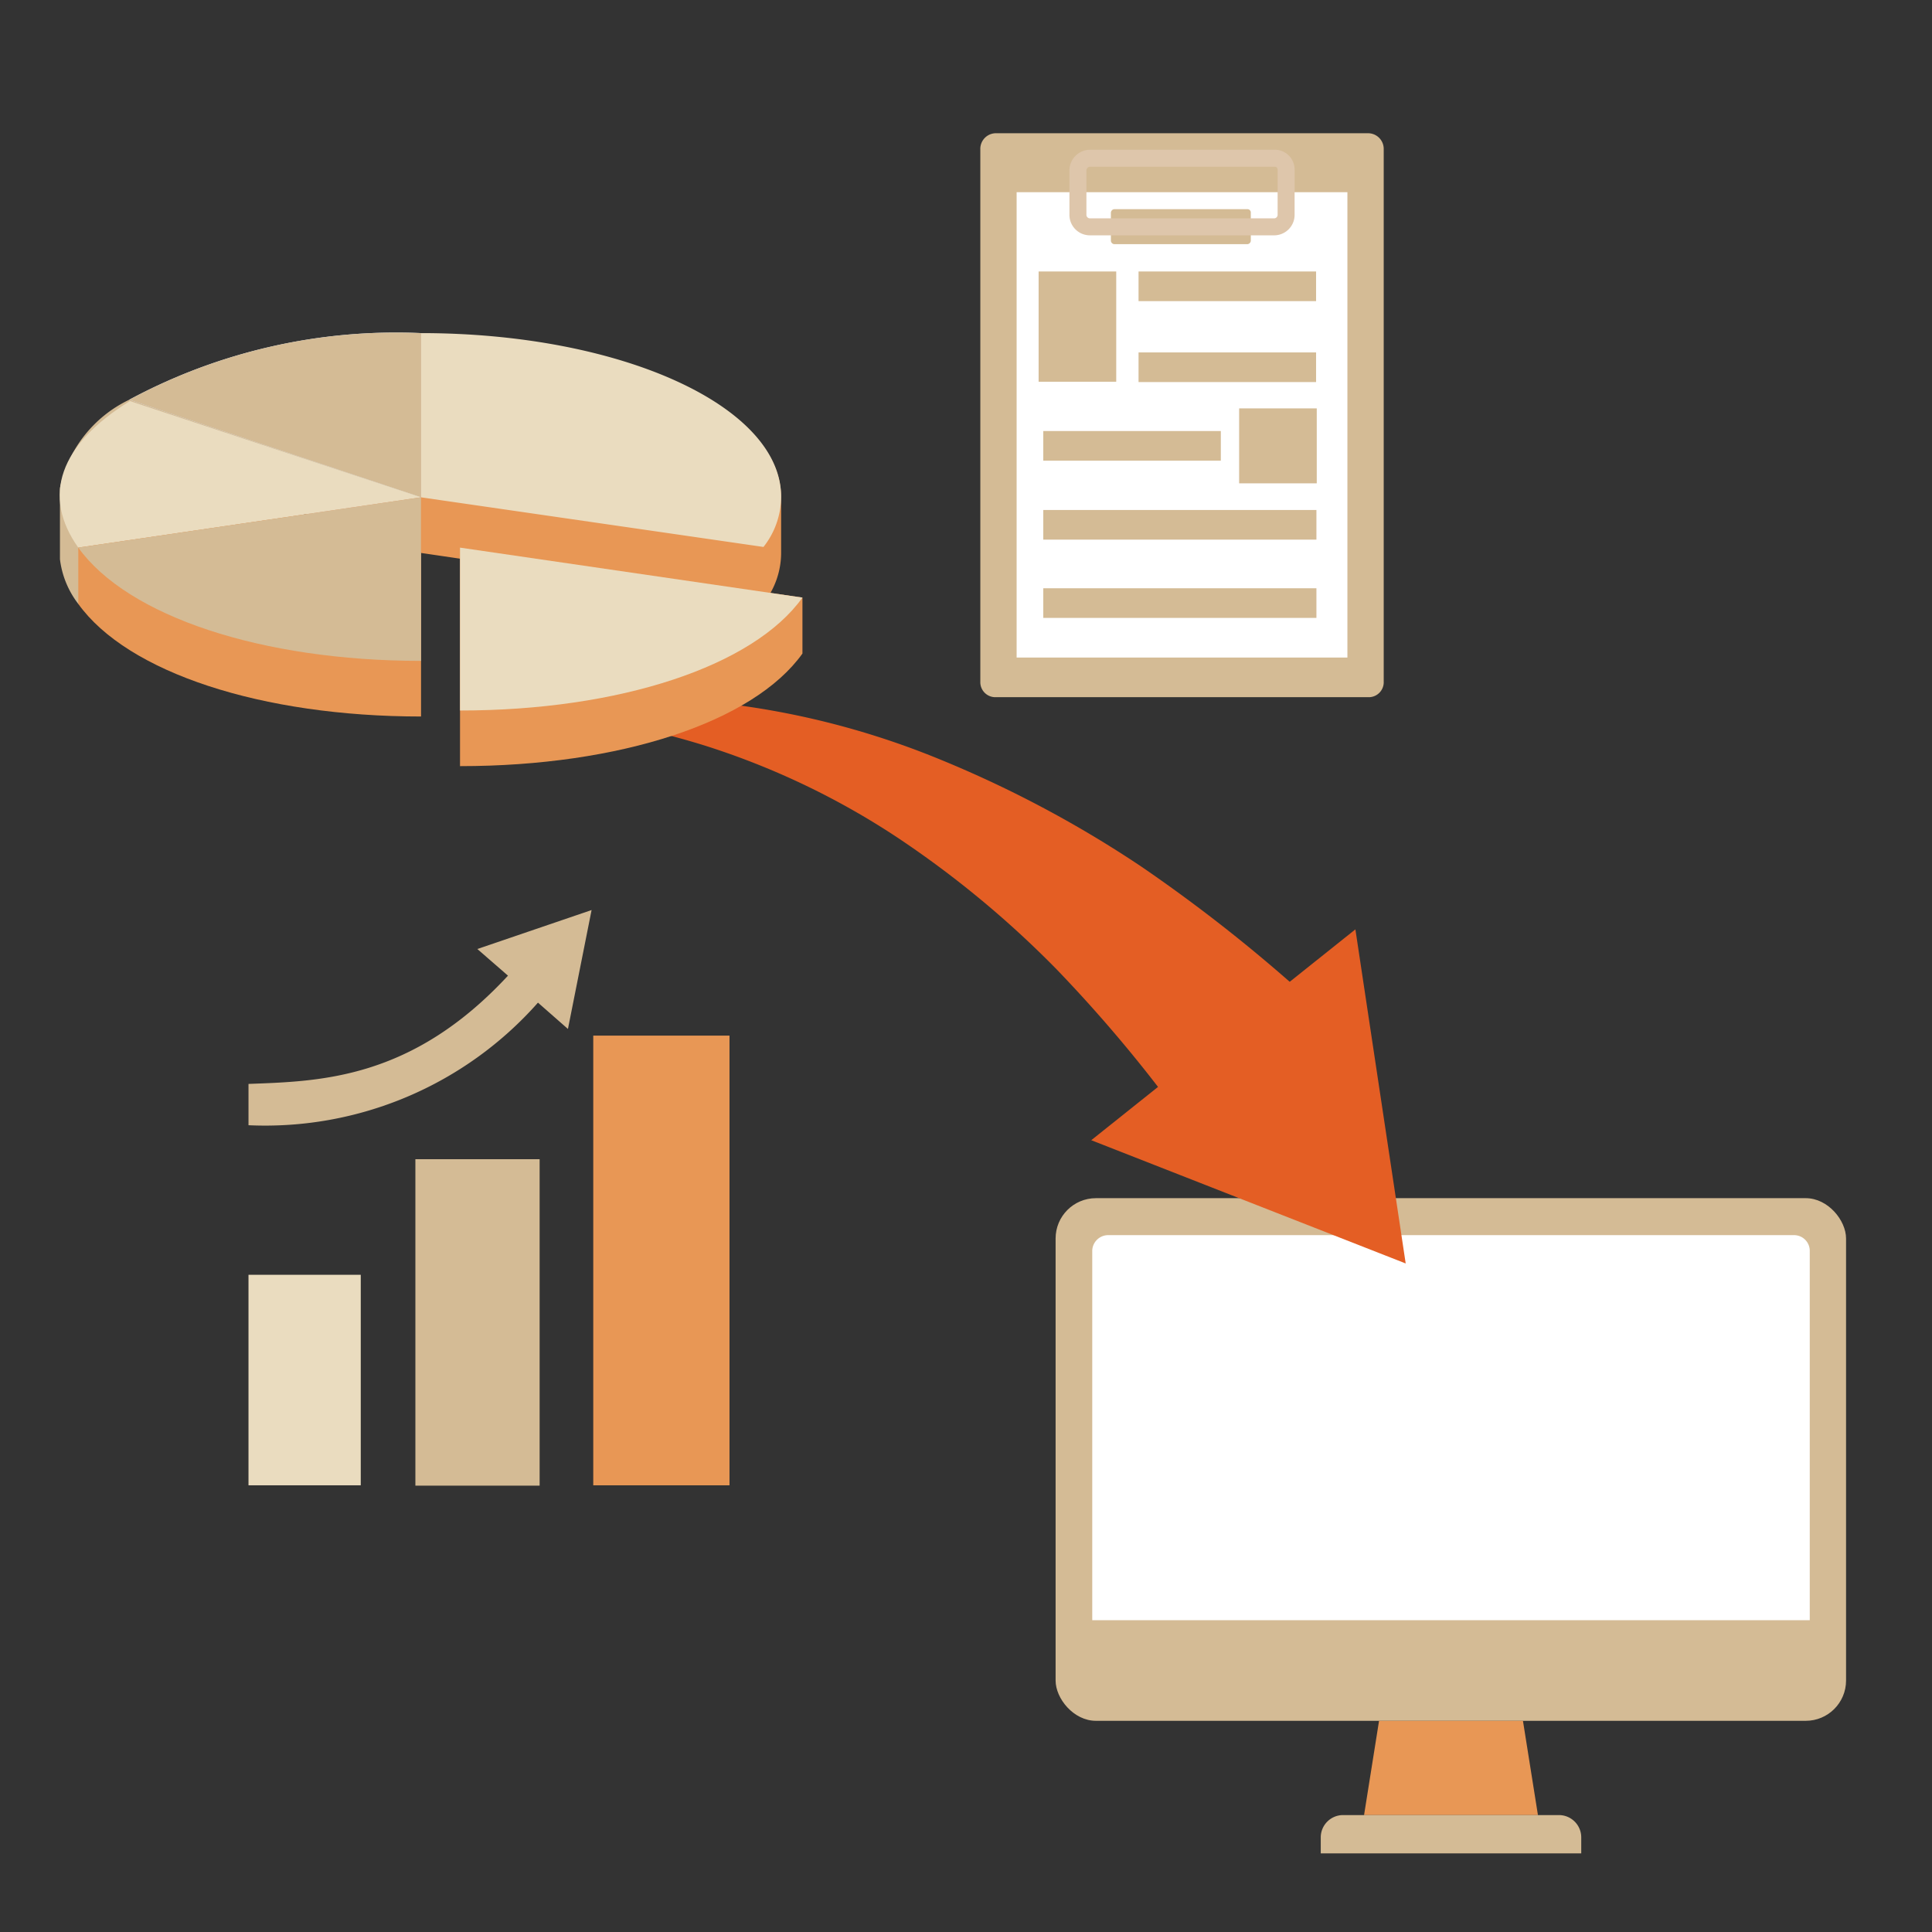 <svg id="レイヤー_1" data-name="レイヤー 1" xmlns="http://www.w3.org/2000/svg" width="58" height="58" viewBox="0 0 58 58"><rect x="0" y="0" width="58" height="58" fill="#333333" stroke="none"/><defs><style>.cls-1{fill:#d4bb95;}.cls-2{fill:#fff;}.cls-3{fill:#e89755;}.cls-4{fill:none;stroke:#dec6ab;stroke-miterlimit:10;stroke-width:0.51px;}.cls-5{fill:#eadcbf;}.cls-6{fill:#e45e24;}.cls-7{fill:#d8e6fb;}</style></defs><g id="サイズ調整用枠"><rect class="cls-1" x="31.69" y="35.97" width="23.73" height="15.69" rx="1.21"/><path class="cls-2" d="M32.79,43.79V37.54a.48.48,0,0,1,.46-.46H53.86a.47.47,0,0,1,.47.46v11.1H32.79Z"/><polygon class="cls-3" points="40.95 54.49 41.4 51.66 45.72 51.66 46.17 54.49 40.95 54.49"/><path class="cls-1" d="M40.31,54.49a.67.67,0,0,0-.66.66v.49h7.82v-.49a.67.67,0,0,0-.66-.66Z"/><path class="cls-1" d="M41.08,20.93H29.89a.45.45,0,0,1-.46-.44v-16A.47.47,0,0,1,29.88,4h11.2a.47.47,0,0,1,.46.46v16a.45.45,0,0,1-.43.47Z"/><rect class="cls-2" x="30.52" y="5.77" width="9.93" height="13.97"/><path class="cls-1" d="M37.45,6.28h-4a.11.11,0,0,0-.1.11v.84a.11.11,0,0,0,.1.1h4a.11.11,0,0,0,.1-.1V6.39a.1.1,0,0,0-.09-.11Z"/><path class="cls-4" d="M38.25,4.75H32.72a.37.37,0,0,0-.36.35V6.45a.36.36,0,0,0,.36.36h5.53a.36.36,0,0,0,.36-.36h0V5.1a.34.34,0,0,0-.33-.35Z"/><rect class="cls-1" x="34.18" y="8.15" width="5.33" height="0.89"/><rect class="cls-1" x="34.18" y="10.58" width="5.33" height="0.89"/><rect class="cls-1" x="31.32" y="12.94" width="5.33" height="0.89"/><rect class="cls-1" x="31.32" y="15.31" width="8.2" height="0.89"/><rect class="cls-1" x="31.32" y="17.66" width="8.2" height="0.89"/><rect class="cls-1" x="37.2" y="12.26" width="2.33" height="2.25"/><rect class="cls-1" x="31.18" y="8.15" width="2.33" height="3.31"/><rect class="cls-5" x="7.46" y="38.27" width="3.37" height="6.32"/><rect class="cls-1" x="12.47" y="34.8" width="3.73" height="9.8"/><rect class="cls-3" x="17.81" y="31.09" width="4.09" height="13.5"/><path class="cls-1" d="M14.33,28.49l.92.8c-2.89,3.12-5.64,3.17-7.79,3.25v1.24a10.93,10.93,0,0,0,8.69-3.68l.9.79.71-3.57Z"/><path class="cls-6" d="M35.73,33.93a42.79,42.79,0,0,0-4-4.82,29.92,29.92,0,0,0-4.84-4,23.09,23.09,0,0,0-5.74-2.73,23.92,23.92,0,0,0-6.45-1.07,24.55,24.55,0,0,1,13.4,1.44A34,34,0,0,1,34.24,26a47,47,0,0,1,5.47,4.37Z"/><polygon class="cls-6" points="40.69 27.9 42.2 37.93 32.76 34.23 40.69 27.9"/><path class="cls-7" d="M3.88,12v1.69l8.76,2.89V10A16.91,16.91,0,0,0,3.88,12Z"/><path class="cls-1" d="M12.64,14.93,3.88,12a16.91,16.91,0,0,1,8.76-2Z"/><path class="cls-1" d="M12.64,14.93,3.88,12A3.79,3.79,0,0,0,1.8,14.65v2.14a2.74,2.74,0,0,0,.55,1.34l10.29-1.51L9.09,15.44Z"/><path class="cls-5" d="M12.64,14.93,2.35,16.44c-1.1-1.55-.57-3.09,1.55-4.4Z"/><path class="cls-3" d="M2.35,16.44v1.69c1.48,2.06,5.5,3.38,10.29,3.38V14.93Z"/><path class="cls-1" d="M12.64,14.93v4.91c-4.79,0-8.81-1.34-10.29-3.4Z"/><path class="cls-3" d="M23.45,14.93c0-2.71-4.84-4.91-10.81-4.91V16.6l10.28,1.51a2.44,2.44,0,0,0,.53-1.51Z"/><path class="cls-5" d="M12.64,14.93V10c6,0,10.81,2.19,10.81,4.91a2.44,2.44,0,0,1-.53,1.51Z"/><path class="cls-3" d="M24.09,17.94l-10.28-1.5V23c4.79,0,8.81-1.32,10.28-3.38Z"/><path class="cls-5" d="M13.81,16.44l10.28,1.5C22.62,20,18.6,21.33,13.81,21.33Z"/></g></svg>